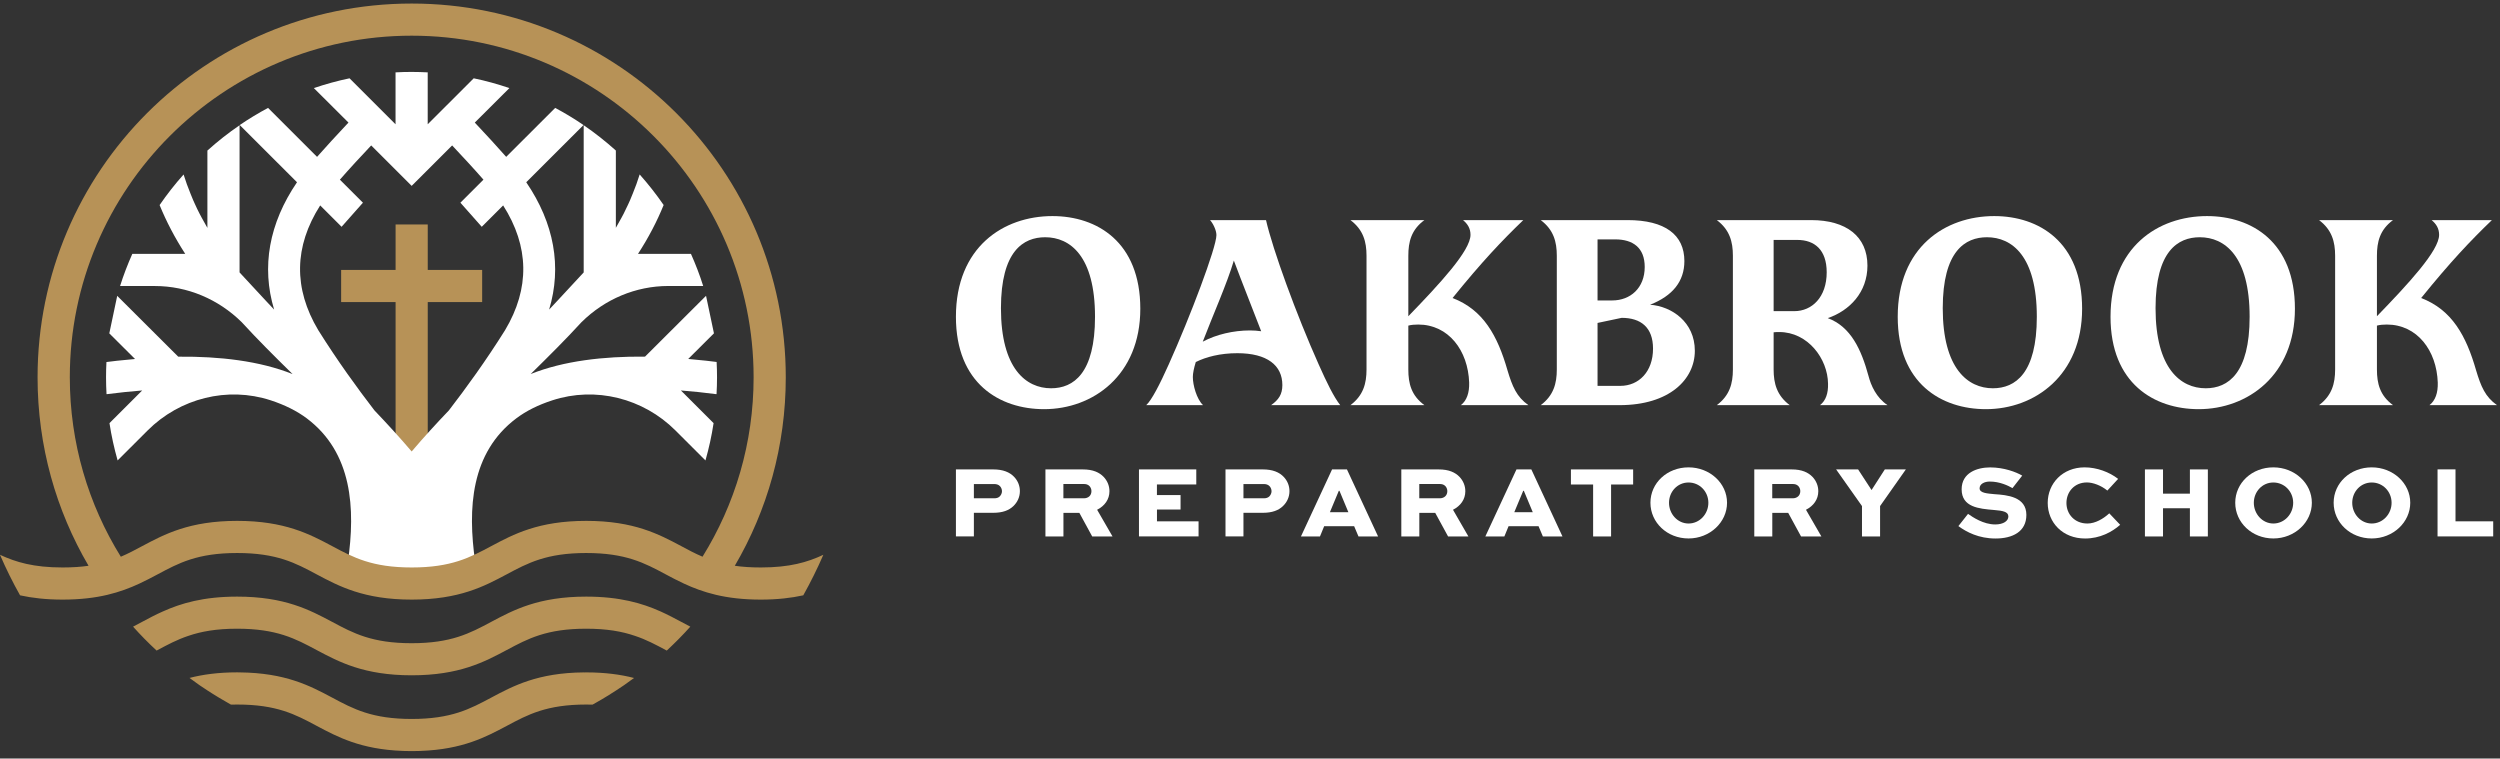 <?xml version="1.0" encoding="UTF-8"?> <svg xmlns="http://www.w3.org/2000/svg" width="323" height="98" viewBox="0 0 323 98" fill="none"><rect x="0" y="0" width="323" height="98" fill="#333333" stroke="none"/><path d="M53.188 59.588C53.874 58.78 54.567 57.996 55.265 57.223V39.025H62.295V34.873H55.265V29.002H51.11V34.873H44.075V39.025H51.11V57.223C51.808 57.996 52.501 58.78 53.188 59.588Z" fill="#B79257"></path><path d="M92.611 46.769C92.098 46.7 90.73 46.532 88.918 46.377L92.242 43.067L91.22 38.217L83.337 46.077C83.337 46.077 83.296 46.077 83.273 46.077C78.01 46.031 72.833 46.619 68.562 48.326C70.888 46.042 73.093 43.851 75.101 41.654C75.119 41.637 75.13 41.625 75.147 41.608C78.137 38.656 82.142 36.949 86.349 36.949H90.851C90.407 35.524 89.87 34.146 89.27 32.797H82.431C83.787 30.709 84.883 28.605 85.743 26.488C84.791 25.104 83.758 23.79 82.644 22.538C82.39 23.38 82.085 24.199 81.755 25.006C81.657 25.266 81.542 25.543 81.409 25.848C81.334 26.021 81.253 26.2 81.173 26.373C80.994 26.759 80.797 27.174 80.572 27.619C80.486 27.786 80.399 27.947 80.307 28.114C80.134 28.432 79.955 28.76 79.753 29.106C79.689 29.216 79.632 29.325 79.568 29.435V19.448C78.258 18.271 76.873 17.175 75.413 16.178V35.196L72.06 38.811C71.702 39.203 71.321 39.601 70.946 39.999C72.614 34.469 71.598 28.841 67.991 23.547L75.39 16.155C74.213 15.353 72.995 14.615 71.731 13.941L65.4 20.266C64.384 19.107 62.624 17.193 61.579 16.091C61.498 16.011 61.423 15.924 61.343 15.838L65.815 11.38C64.315 10.873 62.78 10.44 61.204 10.117L55.26 16.057V9.35C54.573 9.316 53.88 9.293 53.182 9.293C52.484 9.293 51.791 9.31 51.104 9.35V16.057L45.16 10.117C43.584 10.446 42.049 10.873 40.549 11.38L45.022 15.838C44.941 15.924 44.86 16.005 44.785 16.091C43.74 17.193 41.986 19.107 40.964 20.266L34.633 13.941C33.369 14.615 32.152 15.353 30.974 16.155L38.373 23.547C34.766 28.841 33.75 34.469 35.418 39.999C35.043 39.601 34.662 39.203 34.304 38.811L30.951 35.196V16.184C29.491 17.181 28.106 18.271 26.796 19.453V29.441C26.732 29.331 26.675 29.222 26.611 29.112C26.415 28.772 26.23 28.443 26.057 28.12C25.971 27.953 25.878 27.791 25.792 27.624C25.561 27.18 25.365 26.765 25.192 26.379C25.111 26.206 25.03 26.033 24.955 25.854C24.822 25.548 24.707 25.266 24.609 25.012C24.28 24.205 23.98 23.386 23.72 22.544C22.606 23.79 21.573 25.11 20.621 26.494C21.486 28.61 22.583 30.715 23.933 32.803H17.094C16.494 34.152 15.963 35.53 15.513 36.954H20.015C24.222 36.954 28.221 38.661 31.217 41.614C31.234 41.631 31.245 41.642 31.263 41.66C33.271 43.857 35.476 46.048 37.802 48.331C33.537 46.625 28.354 46.036 23.091 46.083C23.068 46.083 23.05 46.083 23.027 46.083L15.144 38.223L14.122 43.072L17.447 46.383C15.634 46.538 14.267 46.705 13.753 46.775C13.718 47.432 13.701 48.089 13.701 48.752C13.701 49.479 13.724 50.206 13.764 50.926C13.776 50.926 13.787 50.926 13.799 50.926C15.38 50.725 16.904 50.563 18.37 50.448L14.145 54.669C14.393 56.312 14.751 57.915 15.196 59.489L19.074 55.614C23.235 51.457 29.387 49.894 34.98 51.722C36.809 52.322 38.367 53.1 39.637 54.052C45.529 58.486 45.939 65.683 44.947 72.608C47.018 73.583 49.321 74.292 53.124 74.292C53.142 74.292 53.153 74.292 53.17 74.292C53.188 74.292 53.199 74.292 53.217 74.292C57.02 74.292 59.323 73.583 61.395 72.608C60.402 65.683 60.812 58.486 66.704 54.052C67.974 53.095 69.532 52.316 71.362 51.722C76.954 49.894 83.106 51.457 87.267 55.614L91.145 59.489C91.59 57.921 91.948 56.312 92.196 54.669L87.971 50.448C89.443 50.563 90.961 50.719 92.542 50.926C92.553 50.926 92.565 50.926 92.577 50.926C92.617 50.206 92.64 49.485 92.64 48.752C92.64 48.089 92.623 47.426 92.588 46.775L92.611 46.769ZM65.255 42.657C62.774 46.619 60.206 50.154 57.995 53.025C56.374 54.721 54.758 56.48 53.188 58.331C51.612 56.48 50.002 54.727 48.38 53.025C46.17 50.154 43.602 46.619 41.12 42.657C37.894 37.248 37.992 31.845 41.368 26.54L44.133 29.302L46.891 26.188L43.913 23.213C44.97 21.996 46.816 19.989 47.959 18.79L53.188 24.015L58.417 18.79C59.559 19.995 61.406 21.996 62.462 23.213L59.484 26.188L62.243 29.302L65.007 26.54C68.383 31.845 68.482 37.248 65.255 42.657Z" fill="white"></path><path d="M85.328 78.992C82.996 77.948 80.099 77.083 75.736 77.083C69.578 77.083 66.341 78.813 63.484 80.335C60.702 81.823 58.301 83.103 53.188 83.103C48.075 83.103 45.668 81.823 42.892 80.335C40.029 78.813 36.797 77.083 30.634 77.083C26.276 77.083 23.385 77.948 21.048 78.997C20.078 79.424 19.212 79.891 18.381 80.335C17.977 80.549 17.585 80.762 17.193 80.964C18.156 82.042 19.172 83.069 20.234 84.055C20.269 84.031 20.303 84.014 20.344 83.997C21.654 83.293 22.872 82.642 24.337 82.152C25.976 81.592 27.927 81.229 30.634 81.229C35.753 81.229 38.154 82.509 40.93 83.997C43.792 85.519 47.03 87.249 53.188 87.249C59.346 87.249 62.583 85.519 65.44 83.997C68.222 82.509 70.623 81.229 75.736 81.229C78.443 81.229 80.388 81.587 82.032 82.152C83.498 82.636 84.722 83.293 86.038 83.997C86.078 84.008 86.113 84.031 86.147 84.055C87.209 83.063 88.225 82.042 89.189 80.964C88.796 80.762 88.398 80.549 88 80.335C87.169 79.891 86.303 79.43 85.334 78.992H85.328ZM75.448 86.874H75.442C69.48 86.92 66.294 88.627 63.489 90.121C60.708 91.609 58.307 92.889 53.194 92.889C48.08 92.889 45.674 91.609 42.898 90.121C40.087 88.627 36.907 86.926 30.94 86.874C30.94 86.874 30.94 86.868 30.934 86.874C30.836 86.868 30.738 86.868 30.645 86.868C28.175 86.868 26.178 87.151 24.482 87.589C24.903 87.906 25.336 88.212 25.769 88.518C26.103 88.748 26.432 88.968 26.773 89.187C26.981 89.319 27.188 89.458 27.402 89.59C27.656 89.757 27.921 89.925 28.187 90.075C28.383 90.19 28.573 90.311 28.775 90.421C29.128 90.634 29.48 90.836 29.843 91.038C30.109 91.032 30.368 91.026 30.645 91.026C35.77 91.026 38.165 92.306 40.941 93.794C43.613 95.213 46.614 96.816 52.016 97.017C52.12 97.023 52.224 97.023 52.328 97.029C52.611 97.035 52.905 97.04 53.199 97.04C53.494 97.04 53.788 97.035 54.071 97.029C54.175 97.023 54.279 97.023 54.383 97.017C59.784 96.816 62.785 95.213 65.452 93.794C68.234 92.306 70.634 91.026 75.748 91.026C76.025 91.026 76.29 91.032 76.55 91.038H76.556C76.706 90.957 76.856 90.87 77.006 90.784C77.254 90.651 77.496 90.507 77.739 90.363C77.947 90.236 78.148 90.121 78.35 89.994C78.535 89.884 78.726 89.775 78.904 89.648C79.147 89.498 79.389 89.342 79.632 89.187C79.972 88.973 80.301 88.743 80.63 88.523C81.069 88.218 81.496 87.912 81.917 87.595C80.22 87.157 78.224 86.874 75.748 86.874C75.65 86.874 75.551 86.874 75.459 86.88L75.448 86.874ZM98.296 73.317C97.026 73.317 95.918 73.243 94.937 73.098C99.127 65.948 101.522 57.633 101.522 48.752C101.522 22.077 79.88 0.459 53.188 0.459C26.496 0.459 4.854 22.077 4.854 48.752C4.854 57.633 7.249 65.948 11.439 73.098C10.457 73.243 9.349 73.317 8.08 73.317C4.334 73.317 2.049 72.631 0 71.68C0.773 73.479 1.639 75.22 2.591 76.916C4.138 77.256 5.927 77.469 8.086 77.469C10.377 77.469 12.264 77.233 13.874 76.852C15.479 76.472 16.812 75.959 18 75.405C18.837 75.019 19.599 74.609 20.344 74.217C23.12 72.729 25.515 71.449 30.634 71.449C35.753 71.449 38.154 72.729 40.93 74.217C43.792 75.739 47.03 77.469 53.188 77.469C59.346 77.469 62.583 75.739 65.44 74.217C68.222 72.729 70.623 71.449 75.736 71.449C80.849 71.449 83.256 72.729 86.032 74.217C86.771 74.609 87.532 75.019 88.375 75.405C89.564 75.959 90.897 76.472 92.502 76.852C94.118 77.233 95.999 77.469 98.29 77.469C100.443 77.469 102.232 77.256 103.784 76.916C104.731 75.22 105.597 73.479 106.376 71.68C104.327 72.637 102.041 73.317 98.296 73.317ZM90.77 71.928C89.806 71.518 88.923 71.051 88 70.549C85.138 69.027 81.906 67.297 75.742 67.297C69.578 67.297 66.346 69.027 63.489 70.549C60.708 72.037 58.307 73.317 53.194 73.317C48.08 73.317 45.674 72.037 42.898 70.549C40.035 69.027 36.803 67.297 30.64 67.297C24.476 67.297 21.25 69.027 18.387 70.549C17.458 71.046 16.575 71.524 15.611 71.928C11.427 65.187 9.02 57.246 9.02 48.752C9.009 24.407 28.822 4.61 53.188 4.61C77.554 4.61 97.367 24.407 97.367 48.752C97.367 57.241 94.954 65.187 90.764 71.928H90.77Z" fill="#B79257"></path><path d="M123.505 40.927C123.505 31.932 129.634 27.918 135.971 27.918C141.753 27.918 147.328 31.274 147.328 39.889C147.328 48.505 141.199 52.864 134.897 52.864C129.149 52.864 123.505 49.542 123.505 40.927ZM135.797 50.165C138.706 50.165 141.476 48.228 141.476 40.927C141.476 33.074 138.256 30.652 135.036 30.652C132.231 30.652 129.322 32.416 129.322 39.82C129.322 47.639 132.577 50.165 135.797 50.165Z" fill="white"></path><path d="M150.999 47.086C153.769 40.927 157.162 31.966 157.162 30.375C157.162 29.718 156.678 28.783 156.331 28.437H163.569C164.434 32.243 167.481 40.616 170.39 47.12C171.394 49.37 172.329 51.307 173.16 52.345H164.226C165.196 51.653 165.681 50.961 165.681 49.75C165.681 47.224 163.742 45.633 159.863 45.633C157.647 45.633 155.812 46.117 154.496 46.775C154.254 47.57 154.115 48.228 154.115 48.712C154.115 49.75 154.6 51.549 155.431 52.345H148.09C148.783 51.722 149.856 49.646 150.999 47.086ZM161.491 42.692C161.976 42.692 162.46 42.727 162.945 42.796C162.01 40.339 160.417 36.36 159.413 33.662C158.548 36.603 156.678 40.789 155.396 44.145C157.128 43.211 159.379 42.692 161.491 42.692Z" fill="white"></path><path d="M176.554 47.743V33.039C176.554 31.24 176.138 29.683 174.476 28.437H184.034C182.337 29.683 181.956 31.24 181.956 33.039V40.858C186.042 36.637 189.989 32.382 189.989 30.34C189.989 29.51 189.609 28.922 189.02 28.437H196.811C194.075 31.067 191.478 33.8 187.669 38.505C191.652 40.028 193.487 43.384 194.768 47.847C195.391 49.923 195.945 51.272 197.469 52.345H188.743C189.505 51.757 189.851 50.753 189.816 49.439C189.678 45.287 187.15 41.931 183.237 41.931C182.787 41.931 182.337 41.965 181.956 42.069V47.743C181.956 49.542 182.337 51.099 184.034 52.345H174.476C176.138 51.099 176.554 49.542 176.554 47.743Z" fill="white"></path><path d="M201.139 47.743V33.039C201.139 31.24 200.724 29.683 199.062 28.437H210.281C215.129 28.437 217.622 30.34 217.622 33.731C217.622 36.36 216.098 38.229 213.19 39.37C215.995 39.578 218.973 41.619 218.973 45.321C218.973 49.023 215.683 52.345 209.242 52.345H199.062C200.724 51.099 201.139 49.542 201.139 47.743ZM208.307 38.817C210.627 38.817 212.497 37.225 212.497 34.492C212.497 32.001 210.974 30.928 208.688 30.928H206.403V38.817H208.307ZM209.346 49.854C211.735 49.854 213.571 48.02 213.571 45.045C213.571 42.277 211.978 41.066 209.519 41.066L206.403 41.723V49.854H209.346Z" fill="white"></path><path d="M223.89 47.743V33.039C223.89 31.24 223.474 29.683 221.812 28.437H234.001C238.537 28.437 241.273 30.548 241.273 34.319C241.273 37.744 238.987 40.132 236.148 41.1C239.126 42.208 240.476 45.148 241.411 48.574C241.723 49.785 242.415 51.376 243.87 52.345H235.144C235.905 51.757 236.217 50.788 236.182 49.577C236.148 46.359 233.585 42.9 229.88 42.9C229.638 42.9 229.395 42.9 229.153 42.934V47.743C229.153 49.542 229.569 51.099 231.231 52.345H221.812C223.474 51.099 223.89 49.542 223.89 47.743ZM231.819 40.201C234.105 40.201 236.009 38.402 236.009 35.184C236.009 32.278 234.451 30.998 232.2 30.998H229.153V40.201H231.819Z" fill="white"></path><path d="M245.186 40.927C245.186 31.932 251.315 27.918 257.651 27.918C263.434 27.918 269.009 31.274 269.009 39.889C269.009 48.505 262.88 52.864 256.578 52.864C250.83 52.864 245.186 49.542 245.186 40.927ZM257.478 50.165C260.387 50.165 263.157 48.228 263.157 40.927C263.157 33.074 259.937 30.652 256.717 30.652C253.912 30.652 251.003 32.416 251.003 39.82C251.003 47.639 254.258 50.165 257.478 50.165Z" fill="white"></path><path d="M272.68 40.927C272.68 31.932 278.809 27.918 285.146 27.918C290.929 27.918 296.504 31.274 296.504 39.889C296.504 48.505 290.375 52.864 284.072 52.864C278.324 52.864 272.68 49.542 272.68 40.927ZM284.973 50.165C287.881 50.165 290.652 48.228 290.652 40.927C290.652 33.074 287.431 30.652 284.211 30.652C281.406 30.652 278.497 32.416 278.497 39.82C278.497 47.639 281.752 50.165 284.973 50.165Z" fill="white"></path><path d="M301.698 47.743V33.039C301.698 31.24 301.282 29.683 299.62 28.437H309.177C307.481 29.683 307.1 31.24 307.1 33.039V40.858C311.186 36.637 315.133 32.382 315.133 30.34C315.133 29.51 314.752 28.922 314.164 28.437H321.955C319.219 31.067 316.622 33.8 312.813 38.505C316.795 40.028 318.631 43.384 319.912 47.847C320.535 49.923 321.089 51.272 322.613 52.345H313.887C314.648 51.757 314.995 50.753 314.96 49.439C314.822 45.287 312.294 41.931 308.381 41.931C307.931 41.931 307.481 41.965 307.1 42.069V47.743C307.1 49.542 307.481 51.099 309.177 52.345H299.62C301.282 51.099 301.698 49.542 301.698 47.743Z" fill="white"></path><path d="M123.505 69.31V60.649H128.335C129.57 60.649 130.459 60.995 131.053 61.641C131.504 62.131 131.769 62.754 131.769 63.457C131.769 64.213 131.452 64.887 130.921 65.395C130.349 65.937 129.541 66.254 128.335 66.254H125.825V69.304H123.505V69.31ZM125.825 62.534V64.38H128.468C128.762 64.38 128.999 64.299 129.16 64.143C129.334 63.97 129.455 63.717 129.455 63.469C129.455 63.221 129.351 62.961 129.178 62.794C128.993 62.609 128.739 62.54 128.474 62.54H125.83L125.825 62.534Z" fill="white"></path><path d="M135.07 69.31V60.649H139.901C141.217 60.649 142.036 61.035 142.596 61.618C143.058 62.108 143.341 62.748 143.341 63.463C143.341 64.524 142.729 65.36 141.748 65.862L143.739 69.31H141.113L139.451 66.26H137.396V69.31H135.076H135.07ZM137.39 62.534V64.38H140.034C140.576 64.38 141.015 64.051 141.015 63.451C141.015 63.215 140.922 62.973 140.761 62.8C140.547 62.575 140.27 62.534 140.034 62.534H137.39Z" fill="white"></path><path d="M152.534 65.833H149.481V67.355H154.854V69.304H147.155V60.643H154.56V62.592H149.475V63.959H152.528V65.827L152.534 65.833Z" fill="white"></path><path d="M158.334 69.31V60.649H163.165C164.4 60.649 165.289 60.995 165.883 61.641C166.333 62.131 166.599 62.754 166.599 63.457C166.599 64.213 166.281 64.887 165.75 65.395C165.179 65.937 164.371 66.254 163.165 66.254H160.654V69.304H158.334V69.31ZM160.654 62.534V64.38H163.298C163.592 64.38 163.828 64.299 163.99 64.143C164.163 63.97 164.284 63.717 164.284 63.469C164.284 63.221 164.18 62.961 164.007 62.794C163.823 62.609 163.569 62.54 163.303 62.54H160.66L160.654 62.534Z" fill="white"></path><path d="M168.082 69.31L172.104 60.649H174.026L178.049 69.31H175.515L174.955 67.984H171.083L170.54 69.31H168.088H168.082ZM171.822 66.179H174.211L173.057 63.411H172.976L171.822 66.179Z" fill="white"></path><path d="M181.05 69.31V60.649H185.88C187.196 60.649 188.016 61.035 188.576 61.618C189.037 62.108 189.32 62.748 189.32 63.463C189.32 64.524 188.708 65.36 187.727 65.862L189.718 69.31H187.092L185.43 66.26H183.376V69.31H181.056H181.05ZM183.37 62.534V64.38H186.013C186.556 64.38 186.994 64.051 186.994 63.451C186.994 63.215 186.902 62.973 186.74 62.8C186.527 62.575 186.25 62.534 186.013 62.534H183.37Z" fill="white"></path><path d="M191.906 69.31L195.928 60.649H197.85L201.872 69.31H199.339L198.779 67.984H194.907L194.364 69.31H191.911H191.906ZM195.645 66.179H198.035L196.88 63.411H196.8L195.645 66.179Z" fill="white"></path><path d="M202.963 60.649H211.002V62.598H208.152V69.31H205.831V62.598H202.963V60.649Z" fill="white"></path><path d="M218.159 60.383C220.918 60.383 223.134 62.436 223.134 64.956C223.134 67.476 220.918 69.569 218.159 69.569C215.4 69.569 213.236 67.516 213.236 64.956C213.236 62.396 215.4 60.383 218.159 60.383ZM218.159 67.638C219.59 67.638 220.721 66.415 220.721 64.962C220.721 63.509 219.596 62.338 218.159 62.338C216.722 62.338 215.637 63.532 215.637 64.962C215.637 66.392 216.739 67.638 218.159 67.638Z" fill="white"></path><path d="M226.654 69.31V60.649H231.485C232.801 60.649 233.62 61.035 234.18 61.618C234.642 62.108 234.924 62.748 234.924 63.463C234.924 64.524 234.313 65.36 233.332 65.862L235.323 69.31H232.697L231.035 66.26H228.98V69.31H226.66H226.654ZM228.974 62.534V64.38H231.618C232.16 64.38 232.599 64.051 232.599 63.451C232.599 63.215 232.506 62.973 232.345 62.8C232.131 62.575 231.854 62.534 231.618 62.534H228.974Z" fill="white"></path><path d="M246.236 60.649L242.906 65.383V69.31H240.569V65.383L237.227 60.649H240.067L241.804 63.313L243.518 60.649H246.236Z" fill="white"></path><path d="M260.012 63.065C259.441 62.736 258.356 62.217 257.08 62.217C256.376 62.217 255.764 62.534 255.764 63.094C255.764 63.705 256.757 63.757 257.703 63.849C259.296 63.953 261.807 64.166 261.807 66.525C261.807 68.71 260 69.575 257.825 69.575C255.649 69.575 254.068 68.739 253.023 67.972L254.27 66.392C254.87 66.813 256.249 67.759 257.784 67.759C258.858 67.759 259.481 67.297 259.481 66.726C259.481 66.104 258.736 65.983 257.623 65.89C255.683 65.729 253.444 65.533 253.444 63.215C253.444 61.07 255.447 60.389 257.132 60.389C258.91 60.389 260.491 60.989 261.27 61.45L260.012 63.065Z" fill="white"></path><path d="M273.921 67.811C272.87 68.739 271.306 69.575 269.396 69.575C266.487 69.575 264.565 67.505 264.565 64.973C264.565 62.442 266.505 60.383 269.332 60.383C270.925 60.383 272.541 60.995 273.661 61.871L272.27 63.382C271.462 62.719 270.412 62.332 269.627 62.332C268.022 62.332 266.984 63.538 266.984 64.985C266.984 66.432 268.045 67.638 269.69 67.638C270.7 67.638 271.745 67.038 272.518 66.323L273.926 67.805L273.921 67.811Z" fill="white"></path><path d="M277.124 69.31V60.649H279.461V63.78H282.935V60.649H285.255V69.31H282.935V65.666H279.461V69.31H277.124Z" fill="white"></path><path d="M293.716 60.383C296.475 60.383 298.691 62.436 298.691 64.956C298.691 67.476 296.475 69.569 293.716 69.569C290.957 69.569 288.793 67.516 288.793 64.956C288.793 62.396 290.957 60.383 293.716 60.383ZM293.716 67.638C295.147 67.638 296.279 66.415 296.279 64.962C296.279 63.509 295.153 62.338 293.716 62.338C292.279 62.338 291.194 63.532 291.194 64.962C291.194 66.392 292.296 67.638 293.716 67.638Z" fill="white"></path><path d="M306.43 60.383C309.189 60.383 311.405 62.436 311.405 64.956C311.405 67.476 309.189 69.569 306.43 69.569C303.672 69.569 301.507 67.516 301.507 64.956C301.507 62.396 303.672 60.383 306.43 60.383ZM306.43 67.638C307.861 67.638 308.993 66.415 308.993 64.962C308.993 63.509 307.867 62.338 306.43 62.338C304.993 62.338 303.908 63.532 303.908 64.962C303.908 66.392 305.01 67.638 306.43 67.638Z" fill="white"></path><path d="M317.251 60.649V67.355H322.122V69.304H314.931V60.643H317.251V60.649Z" fill="white"></path></svg> 